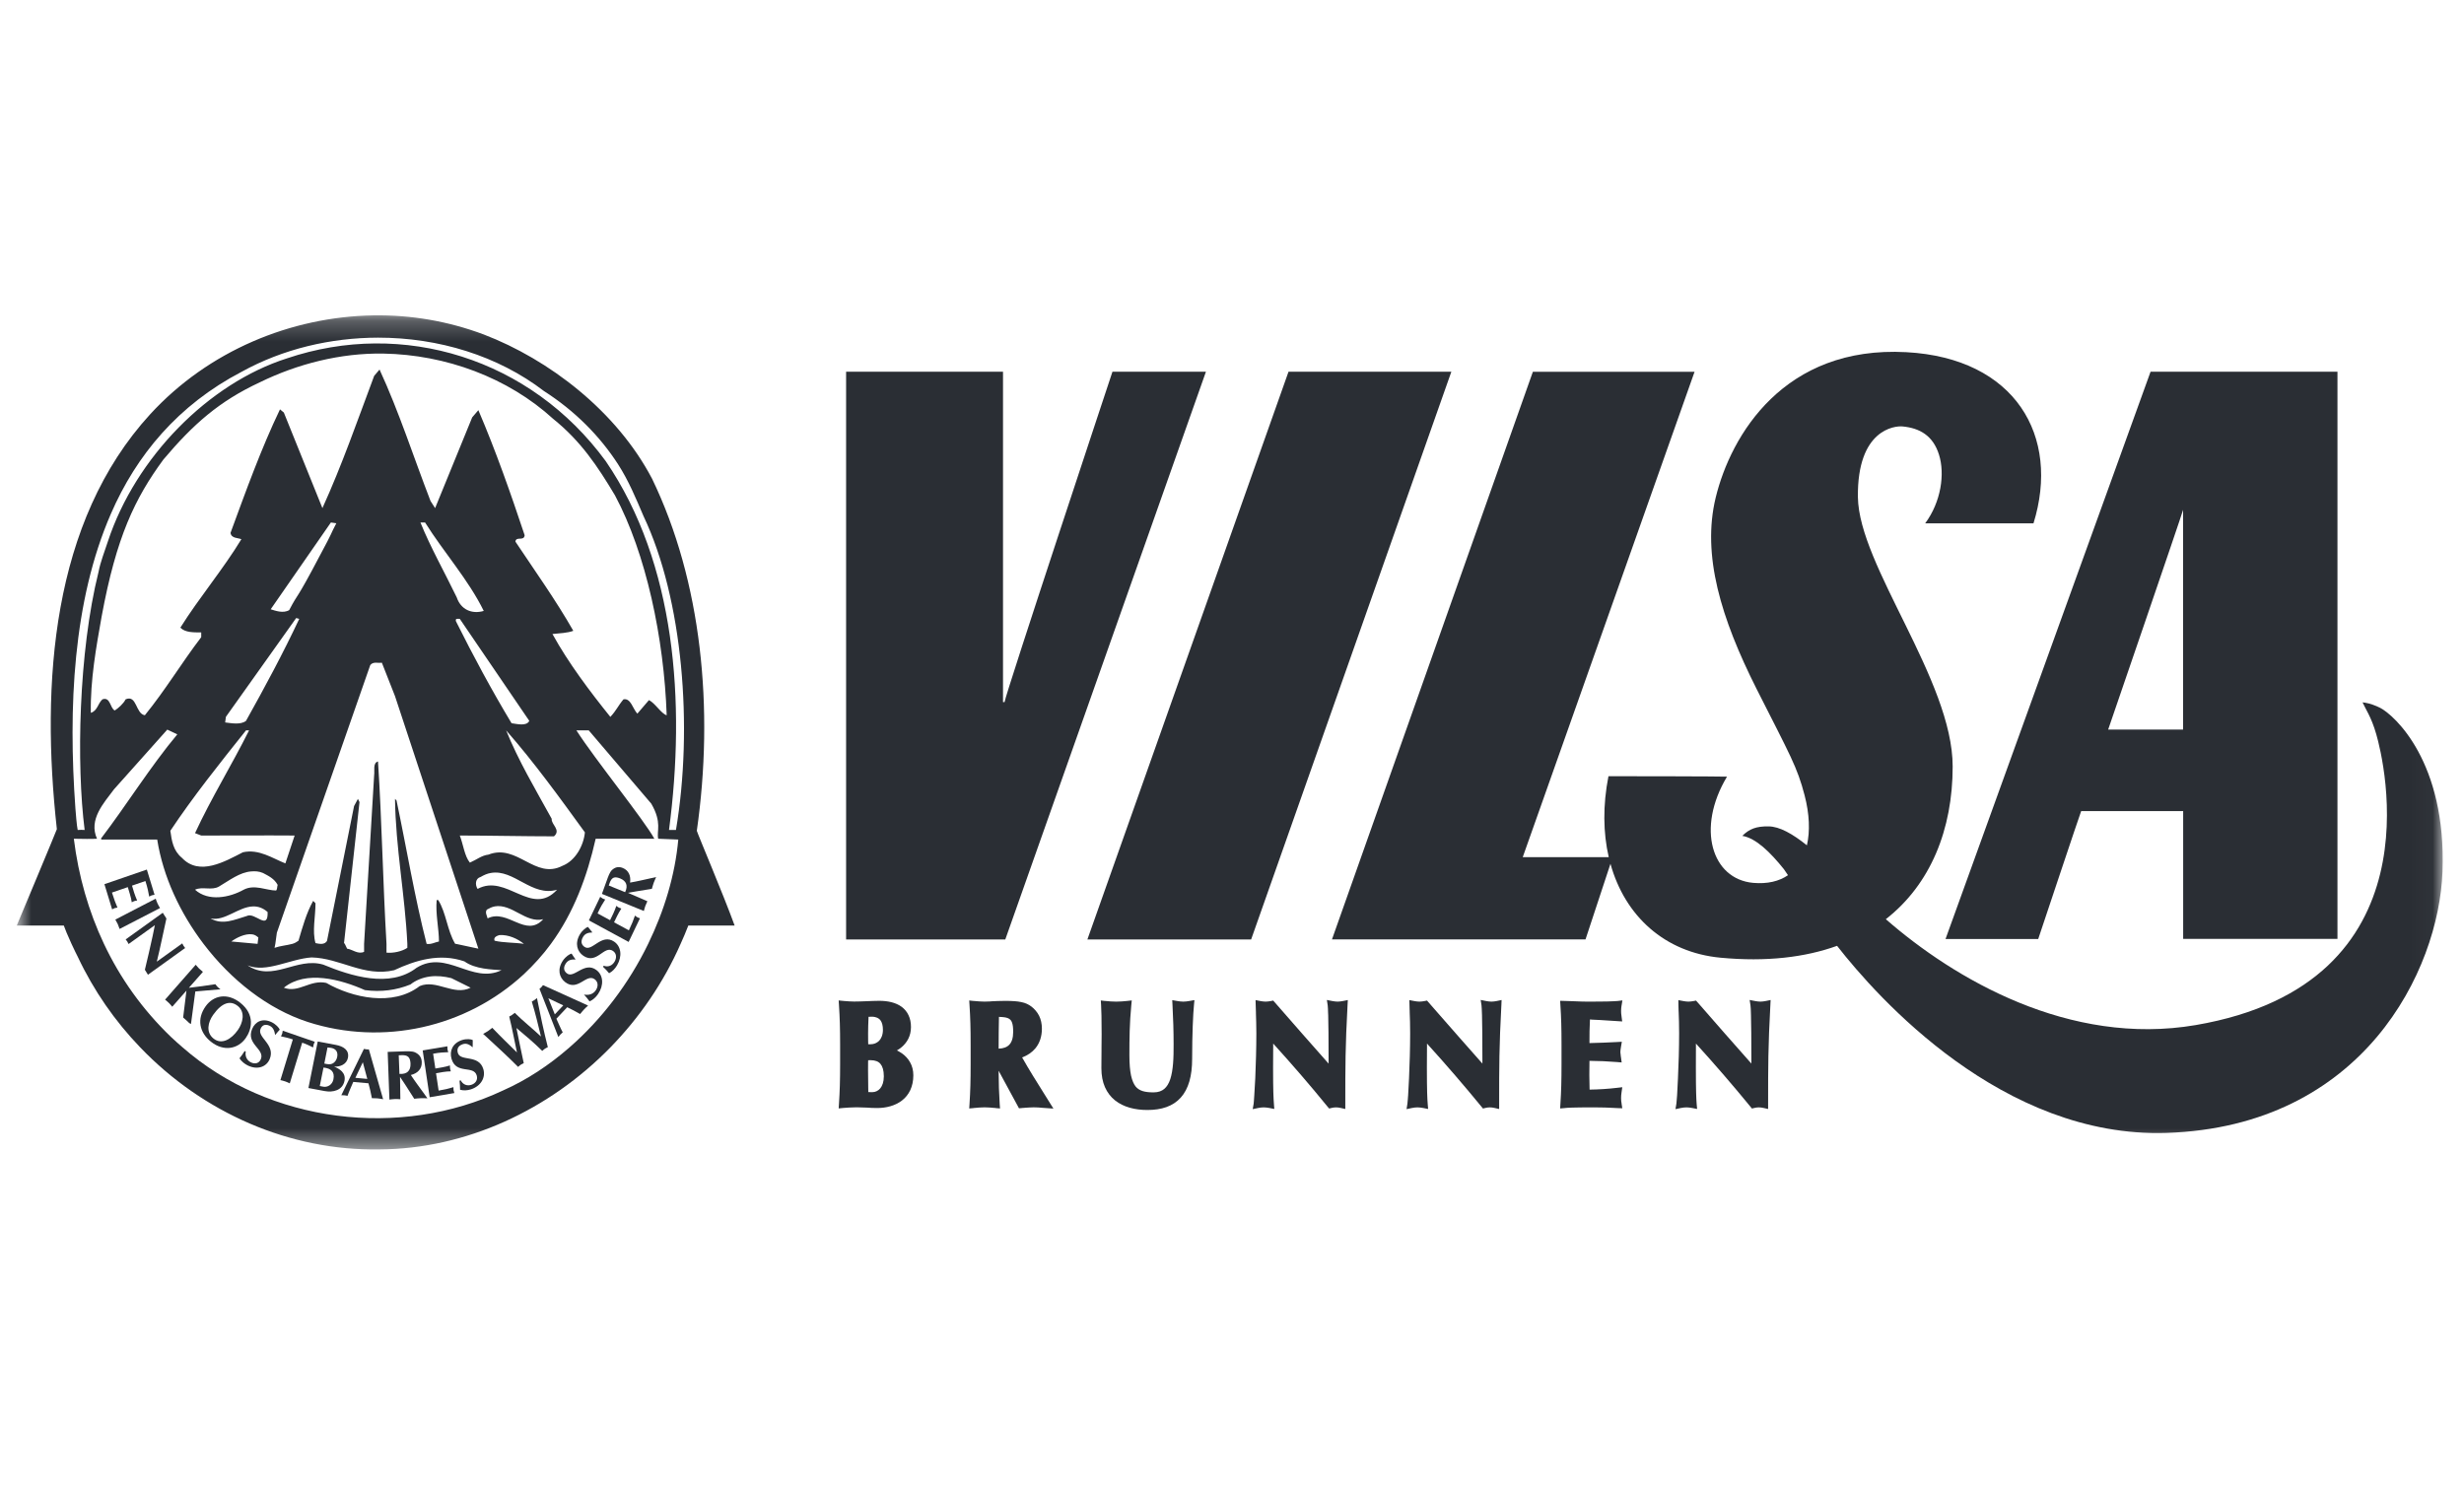<svg width="119" height="72" viewBox="0 0 119 72" fill="none" xmlns="http://www.w3.org/2000/svg">
<g clip-path="url(#clip0_1349_3909)">
<mask id="mask0_1349_3909" style="mask-type:alpha" maskUnits="userSpaceOnUse" x="0" y="15" width="118" height="41">
<path d="M0.809 15.231H117.973V55.521H0.809V15.231Z" fill="white"/>
</mask>
<g mask="url(#mask0_1349_3909)">
<path fill-rule="evenodd" clip-rule="evenodd" d="M15.148 50.451C15.162 50.405 15.184 50.364 15.204 50.321L13.655 49.786C13.647 49.833 13.641 49.881 13.629 49.926C13.613 49.974 13.591 50.015 13.571 50.058C13.733 50.091 13.931 50.135 14.143 50.207L13.543 52.171C13.621 52.192 13.699 52.208 13.775 52.235C13.849 52.26 13.921 52.295 13.995 52.328L14.594 50.364C14.78 50.426 14.95 50.508 15.12 50.593C15.128 50.546 15.134 50.498 15.148 50.451Z" fill="#2A2E34"/>
</g>
<mask id="mask1_1349_3909" style="mask-type:alpha" maskUnits="userSpaceOnUse" x="0" y="15" width="118" height="41">
<path d="M0.809 15.231H117.973V55.521H0.809V15.231Z" fill="white"/>
</mask>
<g mask="url(#mask1_1349_3909)">
<path fill-rule="evenodd" clip-rule="evenodd" d="M16.103 52.135C16.048 52.41 15.802 52.525 15.615 52.49L15.444 52.457L15.624 51.563V51.565C15.993 51.606 16.175 51.772 16.103 52.135ZM15.817 50.594C15.887 50.598 15.938 50.607 15.995 50.615C16.219 50.658 16.333 50.811 16.285 51.051C16.261 51.177 16.193 51.298 16.07 51.365C15.936 51.437 15.808 51.4 15.663 51.373L15.817 50.594ZM16.138 51.52C16.434 51.536 16.74 51.408 16.803 51.098C16.88 50.712 16.568 50.536 16.224 50.472L15.345 50.307L14.895 52.554L15.681 52.701C16.083 52.777 16.544 52.666 16.637 52.209C16.718 51.802 16.38 51.621 16.138 51.52Z" fill="#2A2E34"/>
</g>
<mask id="mask2_1349_3909" style="mask-type:alpha" maskUnits="userSpaceOnUse" x="0" y="15" width="118" height="41">
<path d="M0.809 15.231H117.973V55.521H0.809V15.231Z" fill="white"/>
</mask>
<g mask="url(#mask2_1349_3909)">
<path fill-rule="evenodd" clip-rule="evenodd" d="M13.115 49.372C12.677 49.163 12.327 49.347 12.177 49.7C11.869 50.439 12.803 50.669 12.597 51.16C12.509 51.373 12.305 51.404 12.127 51.319C11.927 51.224 11.825 51.026 11.869 50.795L11.815 50.768C11.742 50.892 11.655 51.005 11.566 51.119C11.665 51.274 11.819 51.394 11.977 51.47C12.425 51.683 12.861 51.548 13.025 51.156C13.319 50.454 12.411 50.115 12.583 49.7C12.655 49.524 12.799 49.442 13.027 49.549C13.191 49.628 13.257 49.785 13.289 49.995C13.363 49.904 13.435 49.816 13.511 49.735C13.473 49.64 13.323 49.471 13.115 49.372Z" fill="#2A2E34"/>
</g>
<mask id="mask3_1349_3909" style="mask-type:alpha" maskUnits="userSpaceOnUse" x="0" y="15" width="118" height="41">
<path d="M0.809 15.231H117.973V55.521H0.809V15.231Z" fill="white"/>
</mask>
<g mask="url(#mask3_1349_3909)">
<path fill-rule="evenodd" clip-rule="evenodd" d="M21.899 52.512C21.713 52.57 21.503 52.624 21.184 52.679L21.058 51.839L21.385 51.783C21.525 51.76 21.655 51.75 21.773 51.748C21.761 51.703 21.743 51.655 21.737 51.607C21.729 51.56 21.731 51.51 21.731 51.463C21.617 51.498 21.493 51.533 21.351 51.556L21.026 51.612L20.918 50.897C21.236 50.837 21.453 50.829 21.649 50.823C21.635 50.777 21.619 50.73 21.611 50.682C21.605 50.637 21.605 50.585 21.605 50.538L20.416 50.738H20.414L20.752 52.999L21.943 52.797C21.929 52.752 21.913 52.704 21.905 52.657C21.899 52.611 21.901 52.56 21.899 52.512Z" fill="#2A2E34"/>
</g>
<mask id="mask4_1349_3909" style="mask-type:alpha" maskUnits="userSpaceOnUse" x="0" y="15" width="118" height="41">
<path d="M0.809 15.231H117.973V55.521H0.809V15.231Z" fill="white"/>
</mask>
<g mask="url(#mask4_1349_3909)">
<path fill-rule="evenodd" clip-rule="evenodd" d="M19.291 51.873L19.257 50.973C19.471 50.964 19.734 50.929 19.803 51.206C19.819 51.276 19.823 51.328 19.826 51.375C19.837 51.72 19.661 51.894 19.291 51.873ZM19.841 51.925C20.166 51.846 20.383 51.631 20.369 51.301C20.36 51.074 20.249 50.927 20.044 50.83C19.895 50.764 19.639 50.778 19.471 50.783L18.723 50.809L18.807 53.112C18.894 53.102 18.981 53.09 19.07 53.087C19.157 53.083 19.248 53.09 19.335 53.096L19.32 52.016C19.402 52.142 19.507 52.292 19.563 52.381L20.006 53.073C20.113 53.063 20.218 53.048 20.323 53.046C20.432 53.04 20.539 53.048 20.643 53.052L20.498 52.848C20.278 52.542 20.048 52.241 19.841 51.925Z" fill="#2A2E34"/>
</g>
<mask id="mask5_1349_3909" style="mask-type:alpha" maskUnits="userSpaceOnUse" x="0" y="15" width="118" height="41">
<path d="M0.809 15.231H117.973V55.521H0.809V15.231Z" fill="white"/>
</mask>
<g mask="url(#mask5_1349_3909)">
<path fill-rule="evenodd" clip-rule="evenodd" d="M10.648 47.785C10.602 47.748 10.552 47.715 10.514 47.676C10.472 47.634 10.438 47.585 10.4 47.539C9.978 47.608 9.552 47.663 9.123 47.713L9.8 46.943C9.738 46.891 9.674 46.841 9.616 46.785C9.558 46.726 9.505 46.662 9.451 46.6L7.973 48.285C8.035 48.339 8.099 48.388 8.157 48.446C8.215 48.502 8.267 48.568 8.319 48.628L9.005 47.849L8.845 49.148C8.907 49.202 8.971 49.252 9.029 49.309C9.087 49.365 9.137 49.431 9.223 49.46L9.433 47.891C9.594 47.88 9.738 47.861 9.88 47.851L10.648 47.785Z" fill="#2A2E34"/>
</g>
<mask id="mask6_1349_3909" style="mask-type:alpha" maskUnits="userSpaceOnUse" x="0" y="15" width="118" height="41">
<path d="M0.809 15.231H117.973V55.521H0.809V15.231Z" fill="white"/>
</mask>
<g mask="url(#mask6_1349_3909)">
<path fill-rule="evenodd" clip-rule="evenodd" d="M7.609 43.642C7.573 43.567 7.547 43.487 7.519 43.408L5.57 44.418C5.61 44.49 5.652 44.563 5.688 44.637C5.722 44.714 5.748 44.792 5.776 44.87L7.728 43.861C7.687 43.788 7.643 43.718 7.609 43.642Z" fill="#2A2E34"/>
</g>
<mask id="mask7_1349_3909" style="mask-type:alpha" maskUnits="userSpaceOnUse" x="0" y="15" width="118" height="41">
<path d="M0.809 15.231H117.973V55.521H0.809V15.231Z" fill="white"/>
</mask>
<g mask="url(#mask7_1349_3909)">
<path fill-rule="evenodd" clip-rule="evenodd" d="M5.407 43.113L6.172 42.85L6.272 43.183C6.316 43.325 6.346 43.46 6.364 43.584C6.406 43.563 6.446 43.538 6.49 43.524C6.532 43.509 6.58 43.503 6.624 43.497C6.574 43.381 6.522 43.255 6.476 43.111L6.376 42.778L7.022 42.555C7.128 42.879 7.17 43.104 7.206 43.309C7.246 43.288 7.288 43.261 7.33 43.247C7.372 43.234 7.42 43.228 7.464 43.218L7.092 42.002L5.043 42.708L5.415 43.924C5.457 43.906 5.497 43.881 5.539 43.864C5.581 43.852 5.629 43.846 5.673 43.838C5.591 43.65 5.509 43.439 5.407 43.113Z" fill="#2A2E34"/>
</g>
<mask id="mask8_1349_3909" style="mask-type:alpha" maskUnits="userSpaceOnUse" x="0" y="15" width="118" height="41">
<path d="M0.809 15.231H117.973V55.521H0.809V15.231Z" fill="white"/>
</mask>
<g mask="url(#mask8_1349_3909)">
<path fill-rule="evenodd" clip-rule="evenodd" d="M22.112 50.858C22.058 50.676 22.116 50.513 22.354 50.436C22.526 50.378 22.672 50.451 22.828 50.587C22.826 50.469 22.826 50.354 22.832 50.238C22.748 50.19 22.528 50.168 22.31 50.238C21.852 50.389 21.7 50.771 21.806 51.141C22.028 51.915 22.876 51.436 23.024 51.95C23.088 52.171 22.954 52.338 22.766 52.398C22.558 52.468 22.356 52.388 22.248 52.181L22.192 52.2C22.212 52.345 22.218 52.489 22.22 52.638C22.39 52.685 22.58 52.671 22.746 52.617C23.215 52.464 23.463 52.059 23.345 51.648C23.132 50.913 22.238 51.291 22.112 50.858Z" fill="#2A2E34"/>
</g>
<mask id="mask9_1349_3909" style="mask-type:alpha" maskUnits="userSpaceOnUse" x="0" y="15" width="118" height="41">
<path d="M0.809 15.231H117.973V55.521H0.809V15.231Z" fill="white"/>
</mask>
<g mask="url(#mask9_1349_3909)">
<path fill-rule="evenodd" clip-rule="evenodd" d="M8.864 45.685C8.842 45.65 8.82 45.609 8.802 45.568L7.573 46.45C7.747 45.754 7.881 45.051 8.037 44.366L7.861 44.089L6.07 45.376C6.094 45.411 6.124 45.446 6.148 45.481C6.17 45.516 6.19 45.559 6.21 45.599L7.479 44.688L7.373 45.206C7.261 45.743 7.129 46.276 6.997 46.842L7.145 47.082L8.942 45.791C8.914 45.76 8.888 45.723 8.864 45.685Z" fill="#2A2E34"/>
</g>
<mask id="mask10_1349_3909" style="mask-type:alpha" maskUnits="userSpaceOnUse" x="0" y="15" width="118" height="41">
<path d="M0.809 15.231H117.973V55.521H0.809V15.231Z" fill="white"/>
</mask>
<g mask="url(#mask10_1349_3909)">
<path fill-rule="evenodd" clip-rule="evenodd" d="M10.312 50.164C9.933 49.861 10.045 49.371 10.293 49.022C10.72 48.421 11.128 48.308 11.48 48.589H11.482C11.86 48.892 11.73 49.41 11.484 49.758C11.168 50.204 10.702 50.476 10.312 50.164ZM11.866 50.144C12.159 49.727 12.329 49.016 11.61 48.44C10.982 47.938 10.309 48.076 9.929 48.609C9.497 49.218 9.627 49.869 10.185 50.315C10.804 50.811 11.498 50.668 11.866 50.144Z" fill="#2A2E34"/>
</g>
<mask id="mask11_1349_3909" style="mask-type:alpha" maskUnits="userSpaceOnUse" x="0" y="15" width="118" height="41">
<path d="M0.809 15.231H117.973V55.521H0.809V15.231Z" fill="white"/>
</mask>
<g mask="url(#mask11_1349_3909)">
<path fill-rule="evenodd" clip-rule="evenodd" d="M17.163 52.061L17.523 51.309L17.739 52.114L17.163 52.061ZM17.695 50.685C17.655 50.683 17.617 50.675 17.575 50.666L16.484 52.903C16.534 52.903 16.586 52.901 16.637 52.905C16.686 52.91 16.735 52.924 16.785 52.93C16.863 52.705 16.959 52.505 17.061 52.259L17.795 52.325C17.863 52.558 17.909 52.792 17.961 53.046C18.053 53.048 18.143 53.046 18.233 53.054C18.325 53.062 18.411 53.081 18.503 53.095L17.815 50.687C17.775 50.691 17.737 50.691 17.695 50.685Z" fill="#2A2E34"/>
</g>
<mask id="mask12_1349_3909" style="mask-type:alpha" maskUnits="userSpaceOnUse" x="0" y="15" width="118" height="41">
<path d="M0.809 15.231H117.973V55.521H0.809V15.231Z" fill="white"/>
</mask>
<g mask="url(#mask12_1349_3909)">
<path fill-rule="evenodd" clip-rule="evenodd" d="M25.815 48.301C25.771 48.33 25.729 48.353 25.683 48.378C25.853 48.931 25.989 49.499 26.126 50.065C25.713 49.675 25.265 49.326 24.861 48.923C24.819 48.96 24.777 48.991 24.731 49.022C24.687 49.051 24.641 49.078 24.593 49.103C24.739 49.675 24.839 50.257 24.967 50.836C24.567 50.443 24.163 50.053 23.776 49.646C23.706 49.7 23.634 49.757 23.564 49.805C23.488 49.855 23.41 49.894 23.332 49.939L23.406 50.005C23.95 50.507 24.495 51.005 25.023 51.534C25.065 51.498 25.107 51.457 25.151 51.428C25.195 51.399 25.245 51.379 25.295 51.354C25.163 50.761 25.057 50.208 24.941 49.654C25.363 50.007 25.787 50.365 26.188 50.761C26.23 50.726 26.27 50.685 26.316 50.656C26.358 50.627 26.41 50.606 26.458 50.581C26.26 49.803 26.094 49.02 25.933 48.21C25.895 48.243 25.855 48.275 25.815 48.301Z" fill="#2A2E34"/>
</g>
<mask id="mask13_1349_3909" style="mask-type:alpha" maskUnits="userSpaceOnUse" x="0" y="15" width="118" height="41">
<path d="M0.809 15.231H117.973V55.521H0.809V15.231Z" fill="white"/>
</mask>
<g mask="url(#mask13_1349_3909)">
<path fill-rule="evenodd" clip-rule="evenodd" d="M29.656 45.48C29.042 45.071 28.599 45.984 28.237 45.742C28.085 45.641 28.027 45.48 28.159 45.255C28.255 45.092 28.407 45.044 28.609 45.04C28.535 44.951 28.463 44.862 28.397 44.772C28.305 44.796 28.125 44.931 28.003 45.137C27.751 45.569 27.873 45.963 28.179 46.17C28.828 46.599 29.172 45.645 29.6 45.93C29.784 46.052 29.786 46.273 29.682 46.449C29.566 46.645 29.366 46.727 29.156 46.647L29.124 46.7C29.23 46.794 29.324 46.901 29.416 47.01C29.576 46.928 29.71 46.783 29.802 46.626C30.062 46.184 29.998 45.707 29.656 45.48Z" fill="#2A2E34"/>
</g>
<mask id="mask14_1349_3909" style="mask-type:alpha" maskUnits="userSpaceOnUse" x="0" y="15" width="118" height="41">
<path d="M0.809 15.231H117.973V55.521H0.809V15.231Z" fill="white"/>
</mask>
<g mask="url(#mask14_1349_3909)">
<path fill-rule="evenodd" clip-rule="evenodd" d="M30.191 43.094L29.401 42.772C29.468 42.58 29.531 42.336 29.795 42.384C29.861 42.398 29.907 42.413 29.947 42.429C30.251 42.553 30.339 42.776 30.191 43.094ZM30.429 42.631C30.477 42.313 30.365 42.041 30.077 41.925C29.875 41.843 29.709 41.884 29.555 42.024C29.442 42.132 29.366 42.361 29.312 42.51L29.07 43.177L31.095 44.003C31.119 43.922 31.137 43.84 31.166 43.761C31.195 43.683 31.232 43.608 31.265 43.532L30.327 43.125C30.463 43.102 30.631 43.067 30.727 43.055L31.482 42.933C31.512 42.838 31.536 42.739 31.57 42.644C31.606 42.547 31.648 42.458 31.688 42.367L31.46 42.415C31.119 42.489 30.775 42.574 30.429 42.631Z" fill="#2A2E34"/>
</g>
<mask id="mask15_1349_3909" style="mask-type:alpha" maskUnits="userSpaceOnUse" x="0" y="15" width="118" height="41">
<path d="M0.809 15.231H117.973V55.521H0.809V15.231Z" fill="white"/>
</mask>
<g mask="url(#mask15_1349_3909)">
<path fill-rule="evenodd" clip-rule="evenodd" d="M30.665 44.226C30.601 44.422 30.517 44.633 30.372 44.938L29.656 44.55L29.806 44.24C29.872 44.104 29.942 43.988 30.008 43.885C29.966 43.87 29.918 43.854 29.88 43.835C29.84 43.813 29.802 43.782 29.766 43.755C29.726 43.873 29.678 44.001 29.614 44.137L29.464 44.447L28.86 44.12C29 43.81 29.12 43.618 29.23 43.449C29.188 43.433 29.142 43.42 29.102 43.397C29.064 43.377 29.024 43.346 28.988 43.317L28.441 44.457L30.36 45.498L30.907 44.356C30.865 44.341 30.819 44.327 30.779 44.306C30.739 44.283 30.703 44.252 30.665 44.226Z" fill="#2A2E34"/>
</g>
<mask id="mask16_1349_3909" style="mask-type:alpha" maskUnits="userSpaceOnUse" x="0" y="15" width="118" height="41">
<path d="M0.809 15.231H117.973V55.521H0.809V15.231Z" fill="white"/>
</mask>
<g mask="url(#mask16_1349_3909)">
<path fill-rule="evenodd" clip-rule="evenodd" d="M28.813 46.862C28.227 46.41 27.727 47.285 27.381 47.017C27.234 46.907 27.186 46.74 27.334 46.527C27.441 46.37 27.599 46.333 27.799 46.346C27.729 46.248 27.665 46.158 27.605 46.06C27.511 46.079 27.323 46.201 27.188 46.395C26.906 46.81 27.002 47.211 27.294 47.438C27.913 47.915 28.319 46.992 28.727 47.306C28.903 47.442 28.891 47.661 28.775 47.831C28.647 48.019 28.441 48.085 28.203 48.039C28.301 48.14 28.389 48.254 28.473 48.37C28.637 48.301 28.781 48.165 28.883 48.016C29.172 47.595 29.14 47.114 28.813 46.862Z" fill="#2A2E34"/>
</g>
<mask id="mask17_1349_3909" style="mask-type:alpha" maskUnits="userSpaceOnUse" x="0" y="15" width="118" height="41">
<path d="M0.809 15.231H117.973V55.521H0.809V15.231Z" fill="white"/>
</mask>
<g mask="url(#mask17_1349_3909)">
<path fill-rule="evenodd" clip-rule="evenodd" d="M27.203 48.563L26.795 48.997L26.483 48.22L27.203 48.563ZM26.147 47.681C26.117 47.712 26.089 47.739 26.055 47.764L26.965 50.089C26.997 50.05 27.031 50.007 27.065 49.969C27.101 49.932 27.139 49.901 27.177 49.864C27.065 49.656 26.983 49.449 26.871 49.207L27.393 48.652C27.602 48.747 27.802 48.86 28.018 48.98C28.078 48.908 28.134 48.834 28.2 48.765C28.264 48.695 28.332 48.637 28.402 48.571L26.225 47.584C26.201 47.619 26.175 47.65 26.147 47.681Z" fill="#2A2E34"/>
</g>
<mask id="mask18_1349_3909" style="mask-type:alpha" maskUnits="userSpaceOnUse" x="0" y="15" width="118" height="41">
<path d="M0.809 15.231H117.973V55.521H0.809V15.231Z" fill="white"/>
</mask>
<g mask="url(#mask18_1349_3909)">
<path fill-rule="evenodd" clip-rule="evenodd" d="M32.646 40.089H32.31C33.123 33.924 32.626 27.201 29.254 22.274C25.624 17.315 19.463 15.415 13.856 17.311C10.082 18.515 6.55 22.084 5.207 26.161C5.053 26.634 4.851 27.14 4.759 27.623C3.788 31.514 3.69 36.956 4.088 40.089C4.09 40.081 3.748 40.081 3.752 40.089C3.706 39.893 3.658 39.249 3.642 39.05C3.292 34.191 3.52 29.029 5.357 24.814C6.59 21.976 8.607 19.56 11.657 17.965C13.678 16.846 15.985 16.313 18.256 16.309C21.176 16.307 24.047 17.183 26.271 18.889C27.773 19.851 28.974 21.07 29.851 22.428C30.359 23.218 30.711 24.068 31.079 24.93C32.982 28.934 33.479 35.13 32.646 40.089ZM24.892 26.161C24.924 25.884 25.308 26.161 25.338 25.853C24.66 23.819 23.945 21.776 23.103 19.812L22.805 20.159L21.014 24.543L20.792 24.198C19.979 22.096 19.269 19.88 18.33 17.85L18.07 18.157C17.258 20.326 16.511 22.478 15.571 24.543L13.708 19.927L13.522 19.773C12.613 21.669 11.881 23.703 11.134 25.737C11.168 26.012 11.496 25.975 11.657 26.045C10.782 27.491 9.619 28.868 8.711 30.316C8.939 30.558 9.361 30.547 9.718 30.547V30.777C8.745 32.053 8.003 33.309 6.996 34.548C6.544 34.48 6.616 33.538 6.066 33.78C5.967 33.986 5.705 34.215 5.543 34.317C5.315 34.215 5.335 33.641 4.947 33.78C4.719 33.986 4.713 34.329 4.387 34.432C4.357 32.85 4.651 31.225 4.909 29.777C5.617 25.933 6.516 24.07 7.891 22.197C9.337 20.485 10.582 19.382 12.551 18.465C14.364 17.579 16.441 17.044 18.516 17.079C21.524 17.131 24.532 18.236 26.719 20.235C28.048 21.303 28.858 22.515 29.701 23.928C31.205 26.737 32.07 30.828 32.198 34.548C31.94 34.48 31.634 33.955 31.341 33.817L30.781 34.471C30.555 34.23 30.467 33.709 30.111 33.78C29.851 34.087 29.769 34.317 29.477 34.627C28.506 33.42 27.457 32.036 26.681 30.624C27.005 30.591 27.427 30.574 27.688 30.469C26.845 28.99 25.832 27.573 24.892 26.161ZM23.587 41.281C23.263 41.316 23.015 41.529 22.693 41.667C22.433 41.355 22.37 40.771 22.206 40.358C23.607 40.358 25.298 40.397 26.755 40.397C27.111 40.085 26.611 39.825 26.645 39.55C25.866 38.138 25.028 36.727 24.444 35.279C25.806 36.83 27.047 38.551 28.248 40.205C28.184 40.86 27.782 41.578 27.165 41.82C25.837 42.508 24.982 40.732 23.587 41.281ZM23.065 42.937C22.935 42.731 22.955 42.429 23.213 42.359C23.389 42.256 23.537 42.196 23.699 42.167C24.824 41.963 25.684 43.338 26.905 42.975C25.672 44.319 24.46 42.177 23.065 42.937ZM23.549 44.36C23.517 44.222 23.415 44.073 23.513 43.937C23.641 43.865 23.765 43.805 23.885 43.784V43.782C24.73 43.631 25.382 44.608 26.235 44.4C25.392 45.329 24.522 43.877 23.549 44.36ZM23.885 45.438C23.821 45.265 24.009 45.203 24.11 45.168C24.562 45.135 25.01 45.35 25.302 45.591C24.88 45.523 24.308 45.542 23.885 45.438ZM12.179 45.131C12.293 45.145 12.379 45.197 12.477 45.284L12.439 45.591L11.172 45.476C11.415 45.296 11.835 45.083 12.179 45.131ZM12.217 43.782C12.451 43.776 12.689 43.846 12.925 44.053C12.957 44.982 12.307 44.038 11.919 44.245C11.334 44.418 10.748 44.703 10.166 44.36C10.846 44.515 11.512 43.803 12.217 43.782ZM10.576 42.822C11.062 42.537 11.579 42.128 12.141 42.091C12.329 42.078 12.497 42.082 12.701 42.167C12.959 42.305 13.245 42.434 13.41 42.743C13.376 42.846 13.398 42.944 13.334 43.014C12.879 43.014 12.287 42.7 11.769 42.975C11.088 43.355 10.068 43.561 9.419 42.975C9.776 42.805 10.22 43.028 10.576 42.822ZM11.881 35.279H12.029C11.186 36.967 10.198 38.557 9.419 40.242L9.718 40.358C11.15 40.364 12.693 40.345 14.23 40.358L13.782 41.704C13.165 41.463 12.509 40.994 11.731 41.167C10.858 41.614 9.629 42.332 8.787 41.436C8.365 41.091 8.293 40.61 8.227 40.129C9.329 38.474 10.616 36.863 11.881 35.279ZM14.304 29.853L14.452 29.893C13.676 31.545 12.787 33.199 11.881 34.819C11.621 35.023 11.164 34.93 10.874 34.895L10.91 34.624L14.304 29.853ZM15.459 26.815C14.224 29.166 14.454 28.538 13.968 29.469C13.678 29.641 13.3 29.5 13.073 29.43L15.981 25.237L16.243 25.275C15.925 25.88 16.113 25.603 15.459 26.815ZM23.027 45.591L23.103 45.823L22.02 45.591H21.984C21.594 44.937 21.552 44.096 21.164 43.474H21.09C21.026 44.129 21.2 44.856 21.2 45.476C21.008 45.511 20.832 45.627 20.604 45.591C20.021 43.317 19.637 40.973 19.151 38.666L19.077 38.588C19.107 40.944 19.561 43.239 19.673 45.591C19.675 45.647 19.669 45.728 19.673 45.783C19.413 45.957 18.989 46.048 18.666 46.015C18.657 45.879 18.674 45.728 18.666 45.591C18.492 42.623 18.442 39.645 18.256 36.781C17.996 36.849 18.102 37.229 18.07 37.435L17.584 45.591V45.975C17.292 46.114 17.022 45.856 16.763 45.823L16.653 45.591L16.615 45.552L17.362 38.743L17.286 38.588L17.1 38.935L15.795 45.438C15.747 45.542 15.639 45.587 15.535 45.591C15.429 45.596 15.317 45.571 15.237 45.554C15.072 44.968 15.237 44.284 15.237 43.629L15.124 43.514C14.798 44.1 14.61 44.782 14.416 45.438C14.318 45.509 14.232 45.56 14.118 45.591C13.85 45.664 13.534 45.686 13.259 45.783L13.297 45.591L13.371 45.052L17.882 32.125C17.948 32.039 18.046 32.01 18.144 32.01C18.24 32.01 18.344 32.026 18.442 32.01L19.077 33.625L23.027 45.591ZM22.058 28.854C21.476 27.648 20.792 26.442 20.305 25.237H20.529C21.436 26.683 22.617 27.993 23.363 29.509C22.781 29.68 22.253 29.438 22.058 28.854ZM22.02 30.008C22.004 29.94 22.014 29.901 22.058 29.893C22.102 29.884 22.174 29.893 22.206 29.893L25.562 34.819C25.432 35.093 24.964 34.967 24.706 34.934C23.733 33.315 22.863 31.696 22.02 30.008ZM22.729 47.708C21.918 48.121 21.078 47.287 20.269 47.63C18.973 48.63 17.022 48.2 15.757 47.477C14.978 47.304 14.422 47.983 13.708 47.708C14.778 46.847 16.453 47.306 17.622 47.824C18.398 47.927 19.141 47.83 19.821 47.553C20.081 47.347 20.409 47.217 20.754 47.169C21.098 47.122 21.458 47.161 21.798 47.246L22.729 47.708ZM20.119 46.746C18.825 47.745 16.938 47.142 15.609 46.593C14.312 46.213 13.185 47.456 11.955 46.63C12.861 47.008 14.012 46.314 15.049 46.246C16.441 46.281 17.58 47.206 19.039 46.862C20.075 46.38 21.232 46.025 22.431 46.438C22.951 46.816 23.765 46.828 24.222 46.862C22.793 47.551 21.578 45.85 20.119 46.746ZM31.303 45.591C30.379 47.498 29.064 49.233 27.501 50.594C26.515 51.455 25.446 52.161 24.296 52.671C19.327 55.014 13.019 54.262 8.823 50.594C8.639 50.431 8.441 50.265 8.265 50.094C6.87 48.753 5.803 47.244 5.021 45.591C4.277 44.018 3.788 42.309 3.566 40.513C4.05 40.517 4.349 40.533 4.685 40.513C4.265 39.583 5.019 38.782 5.505 38.127L8.079 35.242L8.563 35.471C7.266 37.022 6.106 38.894 4.871 40.513L4.909 40.552H7.592C7.879 42.351 8.693 44.092 9.83 45.591C11.154 47.333 12.927 48.733 14.862 49.363C18.492 50.534 22.513 49.637 25.302 47.054C25.778 46.608 26.233 46.104 26.607 45.591C27.707 44.092 28.358 42.334 28.768 40.513H31.602C31.119 39.62 28.744 36.692 27.838 35.279H28.434L31.454 38.819C31.988 39.742 31.702 40.139 31.788 40.513L32.758 40.552C32.604 42.268 32.08 43.993 31.303 45.591ZM31.49 23.12C29.773 19.849 26.509 17.362 23.363 16.156C21.642 15.51 19.845 15.204 18.032 15.233C14.042 15.297 10.066 16.949 7.258 20.004C2.494 25.204 1.967 32.991 2.746 40.05C2.742 40.093 0.809 44.707 0.809 44.707C0.809 44.707 3.078 44.701 3.082 44.707C3.12 44.821 3.284 45.228 3.454 45.591C3.588 45.874 3.71 46.135 3.752 46.207C4.531 47.863 5.559 49.33 6.774 50.594C9.802 53.747 13.978 55.594 18.33 55.52C22.497 55.497 26.527 53.615 29.477 50.594C30.875 49.162 32.04 47.475 32.87 45.591C33 45.296 33.129 45.011 33.242 44.707C33.242 44.707 35.482 44.709 35.48 44.707C34.928 43.191 33.709 40.323 33.653 40.129C34.495 34.238 33.889 28.081 31.49 23.12Z" fill="#2A2E34"/>
</g>
<mask id="mask19_1349_3909" style="mask-type:alpha" maskUnits="userSpaceOnUse" x="0" y="15" width="118" height="41">
<path d="M0.809 15.231H117.973V55.521H0.809V15.231Z" fill="white"/>
</mask>
<g mask="url(#mask19_1349_3909)">
<path fill-rule="evenodd" clip-rule="evenodd" d="M48.748 50.458C48.642 50.573 48.474 50.646 48.229 50.652C48.229 50.14 48.235 49.627 48.245 49.117C48.351 49.121 48.438 49.127 48.516 49.138C48.634 49.156 48.71 49.187 48.762 49.229C48.81 49.264 48.854 49.318 48.882 49.41C48.916 49.51 48.932 49.646 48.932 49.842C48.932 50.14 48.862 50.336 48.748 50.458ZM49.364 51.077C49.626 50.978 49.84 50.834 50.006 50.635C50.212 50.383 50.319 50.063 50.319 49.687C50.319 49.454 50.273 49.243 50.184 49.063C50.092 48.884 49.964 48.735 49.81 48.617C49.67 48.514 49.528 48.444 49.324 48.403C49.13 48.361 48.882 48.345 48.542 48.345C48.273 48.345 48.059 48.357 47.883 48.365C47.861 48.37 47.839 48.372 47.819 48.372C47.715 48.378 47.631 48.38 47.551 48.38C47.381 48.38 47.239 48.365 47.109 48.355H47.101C47.101 48.355 47.097 48.355 47.095 48.353H47.079C47.059 48.349 47.039 48.349 47.021 48.347H47.017V48.349L46.809 48.326L46.823 48.545C46.863 49.152 46.877 49.683 46.877 50.462V51.41C46.877 52.188 46.863 52.719 46.823 53.326L46.809 53.541L47.017 53.523C47.023 53.523 47.029 53.52 47.031 53.52C47.045 53.52 47.057 53.516 47.069 53.516H47.075C47.213 53.504 47.367 53.487 47.551 53.487C47.737 53.487 47.891 53.504 48.029 53.516H48.049C48.063 53.52 48.073 53.52 48.087 53.523L48.297 53.541L48.281 53.326C48.247 52.804 48.233 52.335 48.229 51.719L49.212 53.533L49.326 53.523C49.352 53.523 49.374 53.52 49.4 53.516C49.422 53.516 49.446 53.514 49.47 53.512L49.494 53.508C49.642 53.5 49.786 53.487 49.924 53.487C50.07 53.487 50.212 53.496 50.367 53.512L50.875 53.547L50.427 52.829C50.058 52.242 49.692 51.658 49.364 51.077Z" fill="#2A2E34"/>
</g>
<mask id="mask20_1349_3909" style="mask-type:alpha" maskUnits="userSpaceOnUse" x="0" y="15" width="118" height="41">
<path d="M0.809 15.231H117.973V55.521H0.809V15.231Z" fill="white"/>
</mask>
<g mask="url(#mask20_1349_3909)">
<path fill-rule="evenodd" clip-rule="evenodd" d="M57.148 48.381C57.046 48.381 56.944 48.367 56.836 48.348L56.614 48.309L56.626 48.54C56.66 49.18 56.68 49.81 56.68 50.448C56.68 50.769 56.678 51.083 56.654 51.367C56.63 51.659 56.588 51.913 56.52 52.123C56.45 52.334 56.354 52.491 56.23 52.596C56.108 52.698 55.946 52.764 55.712 52.764C55.283 52.764 55.021 52.691 54.845 52.479C54.757 52.365 54.681 52.202 54.625 51.954C54.573 51.708 54.545 51.386 54.545 50.971C54.545 50.166 54.551 49.447 54.637 48.546L54.659 48.323L54.439 48.348C54.263 48.367 54.081 48.381 53.907 48.381C53.734 48.381 53.552 48.367 53.376 48.348L53.374 48.35L53.164 48.325L53.178 48.542C53.192 48.767 53.204 49.23 53.204 49.967C53.204 50.188 53.2 50.395 53.198 50.612V50.614C53.198 50.663 53.198 50.713 53.198 50.767V50.769C53.194 50.998 53.192 51.26 53.192 51.597C53.192 51.946 53.25 52.252 53.364 52.512C53.48 52.774 53.644 52.985 53.85 53.15C54.261 53.478 54.817 53.615 55.413 53.615C56.094 53.615 56.646 53.439 57.024 53.018C57.402 52.598 57.575 51.973 57.575 51.144C57.575 49.942 57.623 48.951 57.663 48.55L57.685 48.307L57.454 48.348C57.344 48.367 57.248 48.381 57.148 48.381Z" fill="#2A2E34"/>
</g>
<mask id="mask21_1349_3909" style="mask-type:alpha" maskUnits="userSpaceOnUse" x="0" y="15" width="118" height="41">
<path d="M0.809 15.231H117.973V55.521H0.809V15.231Z" fill="white"/>
</mask>
<g mask="url(#mask21_1349_3909)">
<path fill-rule="evenodd" clip-rule="evenodd" d="M78.315 48.566L78.355 48.322L78.119 48.351C78.037 48.357 77.857 48.368 77.611 48.374C77.369 48.38 77.065 48.382 76.734 48.382C76.51 48.382 76.286 48.374 76.054 48.364C76.014 48.364 75.974 48.359 75.934 48.359C75.804 48.355 75.672 48.349 75.54 48.347L75.542 48.345L75.348 48.343L75.36 48.545C75.4 49.153 75.414 49.683 75.414 50.462V51.41C75.414 52.189 75.4 52.719 75.36 53.327L75.348 53.541L75.562 53.523C75.564 53.523 75.568 53.523 75.57 53.521H75.572H75.574C75.644 53.514 75.728 53.506 75.922 53.5C76.122 53.494 76.434 53.488 76.965 53.488C77.399 53.488 77.683 53.502 77.897 53.513C77.985 53.519 78.061 53.521 78.133 53.525L78.349 53.531L78.315 53.31C78.313 53.304 78.313 53.296 78.313 53.287V53.283C78.301 53.217 78.291 53.155 78.291 53.039C78.291 52.93 78.299 52.872 78.309 52.798V52.792C78.315 52.779 78.315 52.769 78.315 52.75L78.349 52.515L78.117 52.542C77.667 52.597 77.215 52.624 76.77 52.631C76.764 52.407 76.758 52.174 76.758 51.947C76.758 51.85 76.758 51.757 76.76 51.664C76.76 51.608 76.76 51.554 76.762 51.499L76.764 51.241C77.211 51.243 77.651 51.265 78.099 51.3L78.319 51.319L78.289 51.09C78.285 51.057 78.281 51.028 78.275 51.001C78.275 50.995 78.275 50.991 78.275 50.987C78.263 50.904 78.257 50.871 78.257 50.83C78.257 50.755 78.263 50.706 78.289 50.549L78.327 50.319L78.101 50.332C77.649 50.357 77.261 50.371 76.764 50.383C76.764 49.997 76.766 49.621 76.788 49.243C76.806 49.243 76.825 49.245 76.844 49.245C76.847 49.245 76.85 49.245 76.853 49.25H76.856C76.969 49.252 77.105 49.26 77.251 49.268C77.541 49.285 77.873 49.305 78.129 49.324L78.345 49.338L78.315 49.113C78.313 49.093 78.313 49.074 78.309 49.056C78.309 49.053 78.307 49.049 78.307 49.043C78.307 49.043 78.307 49.037 78.305 49.035C78.297 48.973 78.291 48.919 78.291 48.826C78.291 48.721 78.303 48.651 78.313 48.572C78.315 48.568 78.315 48.568 78.315 48.566Z" fill="#2A2E34"/>
</g>
<mask id="mask22_1349_3909" style="mask-type:alpha" maskUnits="userSpaceOnUse" x="0" y="15" width="118" height="41">
<path d="M0.809 15.231H117.973V55.521H0.809V15.231Z" fill="white"/>
</mask>
<g mask="url(#mask22_1349_3909)">
<path fill-rule="evenodd" clip-rule="evenodd" d="M64.6 48.381C64.514 48.381 64.428 48.367 64.332 48.35L64.082 48.301L64.122 48.561C64.126 48.59 64.132 48.646 64.134 48.728C64.138 48.784 64.14 48.848 64.14 48.92V48.925C64.142 48.96 64.146 48.995 64.146 49.032C64.152 49.267 64.156 49.569 64.16 49.893C64.166 50.374 64.166 50.905 64.166 51.376C63.324 50.428 62.499 49.484 61.671 48.536L61.49 48.33L61.392 48.35C61.298 48.367 61.208 48.381 61.124 48.381C61.038 48.381 60.95 48.367 60.856 48.35L60.638 48.307L60.644 48.536C60.644 48.648 60.65 48.766 60.656 48.896V48.9V48.92V48.925V48.951C60.664 49.214 60.676 49.528 60.676 49.92C60.676 50.624 60.652 51.428 60.624 52.078C60.606 52.403 60.592 52.688 60.576 52.907C60.57 53.014 60.564 53.107 60.558 53.175C60.552 53.247 60.546 53.291 60.546 53.309L60.5 53.574L60.756 53.52C60.848 53.501 60.944 53.489 61.028 53.489C61.116 53.489 61.21 53.501 61.315 53.52L61.543 53.565L61.525 53.324C61.505 53.072 61.484 52.688 61.484 51.576C61.484 51.203 61.484 50.796 61.49 50.407C62.413 51.424 63.291 52.442 64.118 53.458L64.194 53.545L64.3 53.518C64.368 53.501 64.44 53.489 64.518 53.489C64.596 53.489 64.668 53.497 64.756 53.518L64.972 53.567V53.338C64.972 51.486 64.972 50.564 65.081 48.542L65.094 48.305L64.866 48.35C64.772 48.367 64.684 48.381 64.6 48.381Z" fill="#2A2E34"/>
</g>
<mask id="mask23_1349_3909" style="mask-type:alpha" maskUnits="userSpaceOnUse" x="0" y="15" width="118" height="41">
<path d="M0.809 15.231H117.973V55.521H0.809V15.231Z" fill="white"/>
</mask>
<g mask="url(#mask23_1349_3909)">
<path fill-rule="evenodd" clip-rule="evenodd" d="M72.03 48.381C71.942 48.381 71.854 48.367 71.762 48.35L71.51 48.299L71.55 48.559C71.552 48.59 71.558 48.646 71.562 48.728C71.566 48.809 71.572 48.912 71.574 49.032C71.58 49.267 71.584 49.571 71.588 49.893C71.594 50.372 71.594 50.903 71.594 51.374C70.855 50.542 70.129 49.714 69.4 48.881L68.918 48.33L68.818 48.35C68.726 48.367 68.636 48.381 68.552 48.381C68.466 48.381 68.378 48.367 68.286 48.35L68.066 48.307L68.072 48.538C68.072 48.615 68.076 48.695 68.078 48.78V48.786L68.08 48.788C68.08 48.825 68.082 48.863 68.082 48.904C68.094 49.175 68.104 49.503 68.104 49.92C68.104 50.624 68.08 51.428 68.05 52.078C68.036 52.403 68.022 52.69 68.006 52.907C68.002 52.987 67.996 53.057 67.99 53.115V53.121C67.99 53.126 67.988 53.128 67.988 53.13V53.134C67.988 53.148 67.988 53.163 67.984 53.175C67.978 53.247 67.976 53.291 67.972 53.307L67.93 53.574L68.182 53.52C68.278 53.501 68.374 53.489 68.456 53.489C68.544 53.489 68.638 53.501 68.74 53.52L68.972 53.566L68.952 53.324C68.932 53.072 68.912 52.688 68.912 51.577C68.912 51.203 68.912 50.796 68.918 50.407C69.841 51.424 70.717 52.442 71.55 53.458L71.622 53.545L71.728 53.518C71.796 53.501 71.87 53.489 71.948 53.489C72.024 53.489 72.098 53.497 72.184 53.518L72.402 53.568V53.338C72.402 51.486 72.402 50.565 72.51 48.541L72.52 48.303L72.294 48.35C72.202 48.367 72.114 48.381 72.03 48.381Z" fill="#2A2E34"/>
</g>
<mask id="mask24_1349_3909" style="mask-type:alpha" maskUnits="userSpaceOnUse" x="0" y="15" width="118" height="41">
<path d="M0.809 15.231H117.973V55.521H0.809V15.231Z" fill="white"/>
</mask>
<g mask="url(#mask24_1349_3909)">
<path fill-rule="evenodd" clip-rule="evenodd" d="M42.511 52.572C42.409 52.692 42.273 52.754 42.127 52.754C42.055 52.754 41.993 52.752 41.935 52.75C41.935 52.678 41.931 52.58 41.931 52.483V52.481C41.931 52.421 41.931 52.357 41.929 52.291C41.925 52.099 41.923 51.891 41.923 51.707C41.923 51.552 41.925 51.424 41.925 51.308C41.929 51.275 41.929 51.242 41.929 51.211C41.961 51.209 42.001 51.209 42.039 51.209C42.273 51.209 42.427 51.275 42.521 51.387C42.619 51.504 42.685 51.692 42.685 51.99C42.685 52.258 42.613 52.45 42.511 52.572ZM41.947 49.115C41.983 49.113 42.031 49.109 42.101 49.109C42.215 49.109 42.301 49.131 42.367 49.16C42.431 49.189 42.481 49.23 42.521 49.28C42.599 49.383 42.641 49.542 42.641 49.743C42.641 49.992 42.559 50.166 42.457 50.273C42.347 50.383 42.203 50.439 42.053 50.439H41.931C41.929 50.414 41.929 50.391 41.929 50.364C41.929 50.335 41.929 50.306 41.927 50.28V50.276C41.927 50.158 41.925 50.04 41.925 49.916C41.925 49.718 41.933 49.408 41.947 49.115ZM43.584 50.897C43.498 50.835 43.406 50.782 43.316 50.738C43.392 50.695 43.468 50.645 43.538 50.585C43.664 50.48 43.778 50.348 43.862 50.185C43.948 50.019 43.996 49.825 43.996 49.608C43.996 49.396 43.958 49.204 43.878 49.038C43.802 48.871 43.686 48.737 43.546 48.632C43.263 48.425 42.881 48.342 42.461 48.342C42.263 48.342 42.053 48.353 41.847 48.361C41.639 48.369 41.438 48.377 41.25 48.377C41.08 48.377 40.938 48.363 40.808 48.353H40.802C40.792 48.353 40.782 48.353 40.772 48.353C40.756 48.346 40.736 48.346 40.718 48.346H40.714L40.504 48.324L40.518 48.541C40.558 49.148 40.574 49.681 40.574 50.459V51.405C40.574 52.182 40.558 52.717 40.518 53.324L40.504 53.539L40.714 53.518C40.86 53.506 41.14 53.485 41.376 53.485C41.508 53.485 41.633 53.491 41.761 53.497H41.765H41.771C41.795 53.499 41.821 53.499 41.847 53.499C42.011 53.512 42.181 53.52 42.365 53.52C42.789 53.52 43.223 53.415 43.556 53.161C43.722 53.033 43.862 52.867 43.96 52.661C44.056 52.456 44.11 52.215 44.11 51.942C44.11 51.699 44.054 51.49 43.954 51.314C43.86 51.141 43.726 51.002 43.584 50.897Z" fill="#2A2E34"/>
</g>
<mask id="mask25_1349_3909" style="mask-type:alpha" maskUnits="userSpaceOnUse" x="0" y="15" width="118" height="41">
<path d="M0.809 15.231H117.973V55.521H0.809V15.231Z" fill="white"/>
</mask>
<g mask="url(#mask25_1349_3909)">
<path fill-rule="evenodd" clip-rule="evenodd" d="M85.018 48.381C84.936 48.381 84.844 48.367 84.752 48.35L84.5 48.301L84.54 48.559C84.544 48.59 84.55 48.648 84.554 48.728C84.558 48.809 84.56 48.912 84.564 49.032C84.57 49.267 84.576 49.569 84.578 49.893C84.584 50.372 84.584 50.905 84.584 51.374C83.734 50.418 82.899 49.462 82.065 48.505L81.91 48.33L81.811 48.35C81.716 48.367 81.628 48.381 81.54 48.381C81.458 48.381 81.37 48.367 81.276 48.35L81.058 48.309L81.06 48.538C81.06 48.604 81.064 48.675 81.066 48.749V48.751V48.759V48.772C81.07 48.813 81.072 48.854 81.072 48.898C81.084 49.17 81.094 49.503 81.094 49.918C81.094 50.624 81.07 51.428 81.038 52.078C81.024 52.405 81.008 52.685 80.996 52.907C80.988 53.018 80.982 53.105 80.974 53.175C80.968 53.247 80.966 53.291 80.962 53.307L80.918 53.574L81.172 53.52C81.266 53.501 81.36 53.489 81.448 53.489C81.532 53.489 81.63 53.501 81.73 53.52L81.963 53.565L81.941 53.324C81.922 53.072 81.903 52.688 81.903 51.576C81.903 51.203 81.903 50.796 81.906 50.407C82.831 51.424 83.707 52.442 84.54 53.458L84.612 53.545L84.72 53.518C84.786 53.501 84.862 53.489 84.938 53.489C85.014 53.489 85.088 53.497 85.176 53.518L85.392 53.567V53.338C85.392 51.486 85.392 50.564 85.501 48.54L85.513 48.303L85.284 48.35C85.192 48.367 85.102 48.381 85.018 48.381Z" fill="#2A2E34"/>
</g>
<mask id="mask26_1349_3909" style="mask-type:alpha" maskUnits="userSpaceOnUse" x="0" y="15" width="118" height="41">
<path d="M0.809 15.231H117.973V55.521H0.809V15.231Z" fill="white"/>
</mask>
<g mask="url(#mask26_1349_3909)">
<path fill-rule="evenodd" clip-rule="evenodd" d="M58.241 17.956H53.726C53.726 17.956 48.553 33.545 48.516 33.913H48.441V17.956H40.863V45.378H48.551L58.241 17.956Z" fill="#2A2E34"/>
</g>
<mask id="mask27_1349_3909" style="mask-type:alpha" maskUnits="userSpaceOnUse" x="0" y="15" width="118" height="41">
<path d="M0.809 15.231H117.973V55.521H0.809V15.231Z" fill="white"/>
</mask>
<g mask="url(#mask27_1349_3909)">
<path fill-rule="evenodd" clip-rule="evenodd" d="M105.433 24.625V35.239H101.815C101.815 35.239 105.353 24.933 105.433 24.625ZM98.437 45.355C98.437 45.355 100.473 39.252 100.511 39.178H105.437V45.349H112.889V17.956H103.862L93.961 45.355H98.437Z" fill="#2A2E34"/>
</g>
<mask id="mask28_1349_3909" style="mask-type:alpha" maskUnits="userSpaceOnUse" x="0" y="15" width="118" height="41">
<path d="M0.809 15.231H117.973V55.521H0.809V15.231Z" fill="white"/>
</mask>
<g mask="url(#mask28_1349_3909)">
<path fill-rule="evenodd" clip-rule="evenodd" d="M62.229 17.956L52.516 45.378H60.424L70.093 17.956H62.229Z" fill="#2A2E34"/>
</g>
<mask id="mask29_1349_3909" style="mask-type:alpha" maskUnits="userSpaceOnUse" x="0" y="15" width="118" height="41">
<path d="M0.809 15.231H117.973V55.521H0.809V15.231Z" fill="white"/>
</mask>
<g mask="url(#mask29_1349_3909)">
<path fill-rule="evenodd" clip-rule="evenodd" d="M114.958 34.194C114.73 34.077 114.438 33.974 114.228 33.943C114.166 33.93 114.124 33.926 114.1 33.926C114.176 34.095 114.278 34.263 114.388 34.488C114.508 34.73 114.64 35.035 114.764 35.469C115.124 36.712 117.812 47.497 106.047 49.513C99.928 50.56 94.361 47.266 91.077 44.399C93.238 42.712 94.305 40.064 94.305 37.024C94.305 32.86 89.77 27.323 89.728 24.008C89.69 20.745 91.503 20.561 91.885 20.598C92.71 20.677 93.354 21.036 93.644 21.959C93.939 22.891 93.744 24.244 92.978 25.278L98.207 25.28V25.283C99.518 21.065 97.326 17.296 92.07 17.011C86.158 16.687 83.593 21.022 82.86 24.035C82.186 26.815 83.115 29.859 84.835 33.276C86.468 36.506 86.797 37.043 87.155 38.42C87.389 39.319 87.423 40.149 87.265 40.831C86.568 40.273 85.942 39.92 85.412 39.916C84.82 39.907 84.483 40.039 84.145 40.374C84.808 40.486 85.492 41.161 86.152 41.981C86.218 42.078 86.286 42.177 86.352 42.274C85.924 42.568 85.362 42.706 84.665 42.644C82.676 42.46 81.91 40.011 83.407 37.514C83.415 37.501 77.681 37.487 77.681 37.493C77.405 38.901 77.423 40.227 77.695 41.403H73.541L81.84 17.957H74.031L64.328 45.376H76.573L77.778 41.723C78.478 44.245 80.391 46.006 83.1 46.26C85.304 46.467 87.175 46.244 88.722 45.686C90.677 48.191 96.714 54.978 104.63 54.722C114.124 54.412 117.788 46.888 117.962 42.097C118.154 36.795 115.635 34.548 114.958 34.194Z" fill="#2A2E34"/>
</g>
</g>
<defs>
<clipPath id="clip0_1349_3909">
<rect width="117.692" height="72" fill="white" transform="translate(0.809)"/>
</clipPath>
</defs>
</svg>
